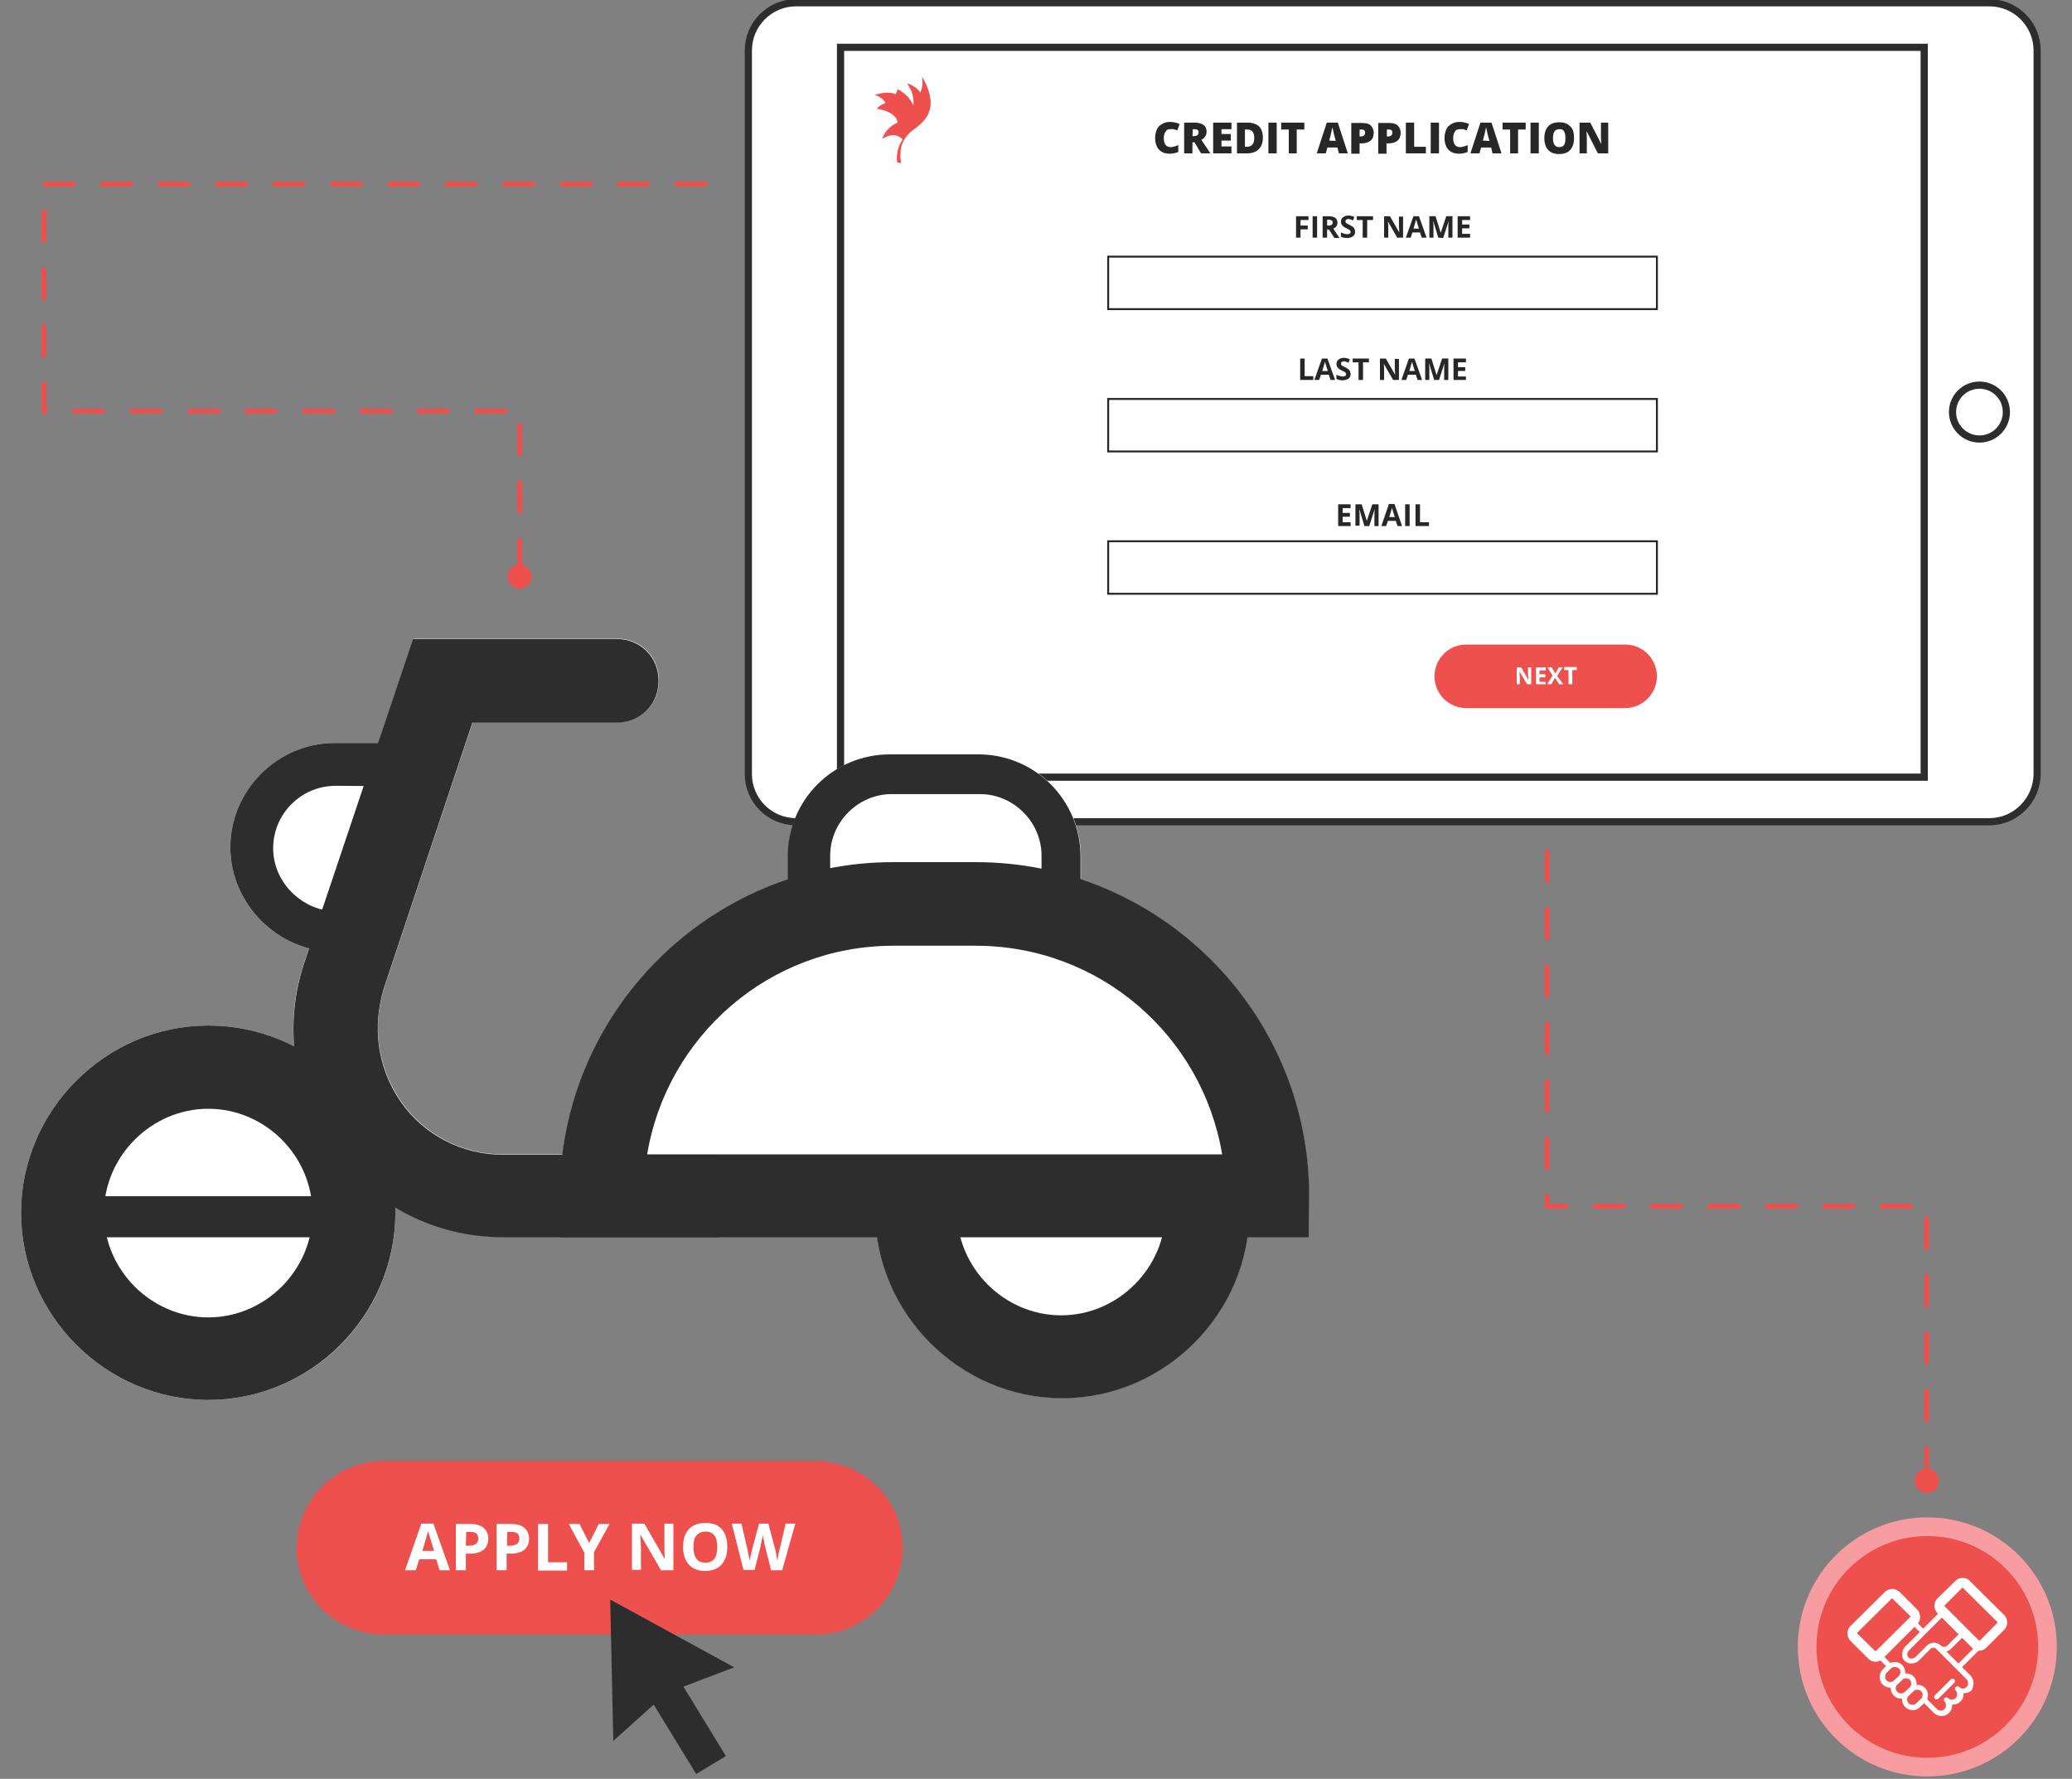 <?xml version="1.0" encoding="utf-8"?>
<!-- Generator: Adobe Illustrator 27.4.0, SVG Export Plug-In . SVG Version: 6.00 Build 0)  -->
<svg version="1.1" id="Layer_1" xmlns="http://www.w3.org/2000/svg" xmlns:xlink="http://www.w3.org/1999/xlink" x="0px" y="0px"
	 viewBox="0 0 600 515" style="enable-background:new 0 0 600 515;" xml:space="preserve">
<rect x="0" y="0" width="600" height="515" fill="#808080" stroke="none"/>
<style type="text/css">
	.st0{fill:#EE504D;}
	.st1{fill:#FFFFFF;}
	.st2{fill:#2D2D2D;}
	.st3{fill:#FFFFFF;stroke:#2D2D2D;stroke-width:2.077;stroke-miterlimit:10;}
	.st4{fill:none;stroke:#2D2D2D;stroke-width:2.077;stroke-miterlimit:10;}
	.st5{fill:none;stroke:#272727;stroke-width:0.561;stroke-miterlimit:10;}
	.st6{fill:#272727;}
	.st7{fill-rule:evenodd;clip-rule:evenodd;fill:#EE504D;}
	.st8{fill:none;stroke:#EE504D;stroke-width:1.385;stroke-linecap:round;stroke-linejoin:round;stroke-dasharray:8.314,8.314;}
	.st9{fill:#F79DA1;}
</style>
<path class="st0" d="M236.3,473.2H111c-13.8,0-25.1-11.3-25.1-25.1l0,0c0-13.8,11.3-25.1,25.1-25.1h125.3
	c13.8,0,25.1,11.3,25.1,25.1l0,0C261.3,462,250.1,473.2,236.3,473.2z"/>
<g>
	<path class="st1" d="M127.3,454.6l-1-3.2h-4.9l-1,3.2h-3.1l4.7-13.5h3.5l4.8,13.5H127.3z M125.7,449c-0.9-2.9-1.4-4.5-1.5-4.9
		s-0.2-0.7-0.2-0.9c-0.2,0.8-0.8,2.7-1.7,5.8H125.7z"/>
	<path class="st1" d="M141.4,445.4c0,1.4-0.5,2.6-1.4,3.3s-2.2,1.1-3.9,1.1h-1.2v4.8H132v-13.4h4.3c1.6,0,2.9,0.4,3.7,1.1
		S141.4,444,141.4,445.4z M134.9,447.5h0.9c0.9,0,1.5-0.2,2-0.5c0.4-0.3,0.7-0.9,0.7-1.5c0-0.7-0.2-1.2-0.5-1.5
		c-0.4-0.3-0.9-0.5-1.7-0.5H135L134.9,447.5L134.9,447.5z"/>
	<path class="st1" d="M153.2,445.4c0,1.4-0.5,2.6-1.4,3.3s-2.2,1.1-3.9,1.1h-1.2v4.8h-2.9v-13.4h4.3c1.6,0,2.9,0.4,3.7,1.1
		S153.2,444,153.2,445.4z M146.8,447.5h0.9c0.9,0,1.5-0.2,2-0.5c0.4-0.3,0.7-0.9,0.7-1.5c0-0.7-0.2-1.2-0.5-1.5
		c-0.4-0.3-0.9-0.5-1.7-0.5h-1.3L146.8,447.5L146.8,447.5z"/>
	<path class="st1" d="M155.8,454.6v-13.4h2.9v11.1h5.5v2.4h-8.4V454.6z"/>
	<path class="st1" d="M170.6,446.7l2.8-5.5h3.1l-4.5,8.2v5.2h-2.8v-5.1l-4.5-8.3h3.1L170.6,446.7z"/>
	<path class="st1" d="M195,454.6h-3.6l-5.9-10.2h-0.1c0.1,1.8,0.2,3.1,0.2,3.8v6.3H183v-13.4h3.6l5.8,10.1h0.1
		c-0.1-1.7-0.1-3-0.1-3.7v-6.4h2.6L195,454.6L195,454.6z"/>
	<path class="st1" d="M210.6,447.9c0,2.2-0.6,3.9-1.7,5.1c-1.1,1.2-2.7,1.8-4.7,1.8s-3.6-0.6-4.7-1.8c-1.1-1.2-1.7-2.9-1.7-5.2
		s0.6-3.9,1.7-5.1s2.7-1.8,4.8-1.8s3.6,0.6,4.7,1.8S210.6,445.7,210.6,447.9z M200.8,447.9c0,1.5,0.3,2.6,0.9,3.4
		c0.6,0.8,1.4,1.1,2.6,1.1c2.3,0,3.4-1.5,3.4-4.5s-1.1-4.5-3.4-4.5c-1.1,0-2,0.4-2.6,1.1C201,445.3,200.8,446.4,200.8,447.9z"/>
	<path class="st1" d="M226.5,454.6h-3.2l-1.8-7.1c-0.1-0.3-0.2-0.8-0.3-1.6c-0.2-0.8-0.3-1.3-0.3-1.6c0,0.3-0.1,0.9-0.3,1.6
		s-0.3,1.3-0.3,1.6l-1.8,7h-3.2l-3.4-13.4h2.8l1.7,7.3c0.3,1.4,0.5,2.5,0.7,3.5c0-0.3,0.1-0.9,0.3-1.6c0.1-0.7,0.3-1.3,0.4-1.7
		l2-7.5h2.7l2,7.5c0.1,0.3,0.2,0.9,0.3,1.5s0.2,1.3,0.3,1.8c0.1-0.5,0.2-1.1,0.3-1.8c0.1-0.7,0.3-1.3,0.4-1.7l1.7-7.3h2.8
		L226.5,454.6z"/>
</g>
<polygon class="st2" points="212.6,482.7 176.7,463.1 177.6,504 189.3,493.5 201.6,513.6 210.2,508.4 197.9,488.3 "/>
<path class="st3" d="M576.1,237.9H230.5c-7.6,0-13.8-6.2-13.8-13.8V14.6c0-7.6,6.2-13.8,13.8-13.8h345.6c7.6,0,13.8,6.2,13.8,13.8
	V224C589.9,231.6,583.7,237.9,576.1,237.9z"/>
<circle class="st4" cx="573.2" cy="119.3" r="7.8"/>
<rect x="243.4" y="13.7" class="st3" width="313.8" height="211.3"/>
<rect x="320.9" y="74.3" class="st5" width="158.9" height="15.2"/>
<g>
	<path class="st6" d="M376.5,110v-6.2h1.3v5.1h2.5v1.1H376.5z"/>
	<path class="st6" d="M385.3,110l-0.5-1.5h-2.3L382,110h-1.4l2.2-6.2h1.6l2.2,6.2H385.3z M384.5,107.4c-0.4-1.3-0.7-2.1-0.7-2.3
		c-0.1-0.2-0.1-0.3-0.1-0.4c-0.1,0.4-0.4,1.3-0.8,2.7C382.9,107.4,384.5,107.4,384.5,107.4z"/>
	<path class="st6" d="M391.1,108.3c0,0.6-0.2,1-0.6,1.3s-1,0.5-1.7,0.5s-1.3-0.1-1.8-0.4v-1.2c0.4,0.2,0.8,0.3,1.1,0.4
		c0.3,0.1,0.6,0.1,0.8,0.1c0.3,0,0.5-0.1,0.7-0.2s0.2-0.3,0.2-0.5c0-0.1,0-0.2-0.1-0.3c-0.1-0.1-0.2-0.2-0.3-0.3s-0.4-0.2-0.8-0.4
		c-0.4-0.2-0.7-0.4-0.9-0.5c-0.2-0.2-0.3-0.4-0.5-0.6c-0.1-0.2-0.2-0.5-0.2-0.8c0-0.6,0.2-1,0.6-1.3s0.9-0.5,1.5-0.5
		c0.3,0,0.6,0,0.9,0.1s0.6,0.2,0.9,0.3l-0.4,1c-0.3-0.1-0.6-0.2-0.8-0.3s-0.4-0.1-0.6-0.1s-0.4,0.1-0.6,0.2
		c-0.1,0.1-0.2,0.3-0.2,0.5c0,0.1,0,0.2,0.1,0.3c0.1,0.1,0.1,0.2,0.3,0.3c0.1,0.1,0.4,0.2,0.8,0.4c0.6,0.3,1,0.6,1.2,0.8
		S391.1,107.9,391.1,108.3z"/>
	<path class="st6" d="M394.7,110h-1.3v-5.1h-1.7v-1.1h4.7v1.1h-1.7V110z"/>
	<path class="st6" d="M405.1,110h-1.7l-2.7-4.7l0,0c0.1,0.8,0.1,1.4,0.1,1.8v2.9h-1.2v-6.2h1.7l2.7,4.7l0,0c0-0.8-0.1-1.4-0.1-1.7
		v-2.9h1.2V110z"/>
	<path class="st6" d="M410.5,110l-0.5-1.5h-2.3l-0.5,1.5h-1.4l2.2-6.2h1.6l2.2,6.2H410.5z M409.7,107.4c-0.4-1.3-0.7-2.1-0.7-2.3
		c-0.1-0.2-0.1-0.3-0.1-0.4c-0.1,0.4-0.4,1.3-0.8,2.7C408.1,107.4,409.7,107.4,409.7,107.4z"/>
	<path class="st6" d="M415.3,110l-1.5-4.9l0,0c0.1,1,0.1,1.7,0.1,2v2.9h-1.2v-6.2h1.8l1.5,4.8l0,0l1.6-4.8h1.8v6.2h-1.2v-3
		c0-0.1,0-0.3,0-0.5s0-0.7,0.1-1.4l0,0l-1.6,4.9H415.3z"/>
	<path class="st6" d="M424.5,110h-3.6v-6.2h3.6v1.1h-2.3v1.4h2.1v1.1h-2.1v1.6h2.3V110z"/>
</g>
<rect x="320.9" y="115.5" class="st5" width="158.9" height="15.2"/>
<rect x="320.9" y="156.7" class="st5" width="158.9" height="15.2"/>
<path class="st0" d="M470.6,205h-46c-5.1,0-9.2-4.1-9.2-9.2l0,0c0-5.1,4.1-9.2,9.2-9.2h46c5.1,0,9.2,4.1,9.2,9.2l0,0
	C479.8,200.8,475.7,205,470.6,205z"/>
<g>
	<path class="st1" d="M443.5,198.1h-1.3l-2.2-3.7l0,0c0,0.7,0.1,1.1,0.1,1.4v2.3h-0.9v-4.9h1.3l2.1,3.7l0,0c0-0.6-0.1-1.1-0.1-1.4
		v-2.3h0.9v4.9H443.5z"/>
	<path class="st1" d="M447.6,198.1h-2.8v-4.9h2.8v0.9h-1.8v1.1h1.7v0.9h-1.7v1.3h1.8V198.1z"/>
	<path class="st1" d="M452.7,198.1h-1.2l-1.2-1.9l-1.1,1.9H448l1.6-2.5l-1.5-2.4h1.2l1.1,1.8l1-1.8h1.1l-1.6,2.5L452.7,198.1z"/>
	<path class="st1" d="M455.2,198.1h-1V194h-1.3v-0.9h3.7v0.9h-1.3v4.1H455.2z"/>
</g>
<path id="XMLID_00000047017636911261448260000016296836298445015441_" class="st7" d="M259.8,47c-0.3-2.2,0.2-4.8,1.6-6.6
	c-1.7-1.9-4-1.4-5.9-0.2c0.3-1.5,2.1-3.8,4.4-4.7c-0.1-2.4-3.8-3.8-6-4c0.6-0.8,1.5-1.3,2.5-1.7c-0.5-1-1.8-2-3.1-2.3
	c2-0.7,4.5-1,6-0.2c0.3-0.4,0.5-0.9,0.6-1.5c2.3,1.3,3.6,2.5,4.6,4.8c0.2-2.5-0.4-4.4-1.8-6.4c1,0,3.4,1.7,3.8,2.6
	c0.7-1.5,0.7-3,0.5-4.6c1.4,2.3,2.6,5.2,2.5,8c-0.3,3.8-2.7,5.7-5.7,7.9c-2.9,2.7-3.4,5.3-2.9,9.1c0,0,0,0,0,0.1
	C260.8,47.2,260.1,47,259.8,47z"/>
<polyline class="st8" points="204.2,53.3 12.7,53.3 12.7,119 150.5,119 150.5,166.9 "/>
<g>
	<path class="st0" d="M154,166.9c0,1.9-1.6,3.5-3.5,3.5s-3.5-1.6-3.5-3.5s1.6-3.5,3.5-3.5C152.4,163.5,154,165,154,166.9z"/>
</g>
<polyline class="st8" points="448,246.6 448,349.2 557.9,349.2 557.9,428.2 "/>
<g>
	<path class="st0" d="M555.4,426.2c-2.8,3.7,1.4,7.9,5.1,5.1l0,0C563.3,427.5,559.1,423.3,555.4,426.2z"/>
</g>
<circle class="st9" cx="558.1" cy="476.8" r="37.5"/>
<circle class="st0" cx="558.1" cy="476.8" r="32.1"/>
<g>
	<path class="st1" d="M547.9,460c-0.7,0-1.5,0.3-2.1,0.9l-10,9.9c-1.1,1.1-1.1,3,0,4.2l5.2,5.2c0.6,0.6,1.3,0.9,2.1,0.9
		c0.7,0,1.5-0.3,2.1-0.9l10-10c1.1-1.1,1.1-3,0-4.2l-5.2-5.2C549.4,460.3,548.6,460,547.9,460z M547.9,462.7
		C547.9,462.7,548,462.8,547.9,462.7l5.3,5.2v0.2l-10,9.9c0,0,0,0-0.1,0H543l-5.2-5.1v-0.2L547.9,462.7
		C547.8,462.8,547.8,462.7,547.9,462.7z"/>
	<path class="st1" d="M563,467.6l-10.2,10.2c-0.3,0.3-0.5,0.8-0.5,1.2c0,0.2,0.1,0.6,0.4,0.9c0.5,0.5,1.4,0.3,2-0.2l3.3-3.3
		c1.1-1.1,2.9-1.1,4,0c0.5,0.5,1.4,0.5,1.9,0l3.9-3.9L563,467.6z M553.5,481.6c-0.6,0-1.3-0.2-1.8-0.6c-0.6-0.5-0.9-1.2-0.9-2
		s0.3-1.7,0.9-2.3l11.2-11.2l7,7l-5,4.9c-1.1,1.1-2.9,1.1-4,0c-0.5-0.5-1.4-0.5-1.9,0l-3.3,3.3C555.1,481.3,554.3,481.6,553.5,481.6
		z"/>
	<path class="st1" d="M548.7,482.6c-0.4,0-0.8,0.1-1.1,0.4l-1.3,1.3c-0.3,0.3-0.4,0.7-0.4,1.1s0.1,0.8,0.4,1.1
		c0.6,0.6,1.6,0.6,2.2,0l1.4-1.3c0.3-0.3,0.4-0.7,0.4-1.1s-0.1-0.8-0.4-1.1C549.5,482.8,549.1,482.6,548.7,482.6z M547.4,488.6
		c-0.8,0-1.6-0.3-2.2-0.9s-0.9-1.3-0.9-2.2c0-0.8,0.3-1.6,0.9-2.2l1.3-1.3c1.1-1.1,3.2-1.1,4.3,0c0.6,0.6,0.9,1.3,0.9,2.2
		c0,0.8-0.3,1.6-0.9,2.2l-1.4,1.3C548.9,488.3,548.1,488.6,547.4,488.6z"/>
	<path class="st1" d="M551.9,485.9c-0.4,0-0.8,0.1-1.1,0.4l-1.4,1.3c-0.6,0.6-0.6,1.6,0,2.2s1.6,0.6,2.2,0l1.4-1.3
		c0.6-0.6,0.6-1.6,0-2.2C552.8,486,552.4,485.9,551.9,485.9z M550.6,491.8c-0.8,0-1.6-0.3-2.2-0.9c-1.2-1.2-1.2-3.1,0-4.3l1.4-1.3
		c1.1-1.1,3.2-1.1,4.3,0c1.2,1.2,1.2,3.1,0,4.3l-1.4,1.3C552.2,491.5,551.4,491.8,550.6,491.8z"/>
	<path class="st1" d="M554.1,488.2c-0.1,0.3-0.3,0.6-0.5,0.9c0.2-0.2,0.5-0.4,0.9-0.5L554.1,488.2z"/>
	<path class="st1" d="M550.9,485c-0.1,0.3-0.3,0.6-0.5,0.9c0.2-0.2,0.5-0.4,0.9-0.5L550.9,485z"/>
	<path class="st1" d="M547.1,482.6c0.2-0.2,0.5-0.4,0.9-0.5l-2.6-2.7l8.7-8.7l2.4,2.4l1-1l-2.9-2.9c-0.3-0.3-0.7-0.3-1,0l-9.8,9.8
		c-0.1,0.1-0.2,0.3-0.2,0.5s0.1,0.4,0.2,0.5l3,3L547.1,482.6z"/>
	<path class="st1" d="M571.5,487.3c0-0.8-0.3-1.6-0.9-2.2l-7.6-7.6c-0.5,0-1.1-0.2-1.5-0.6c-0.5-0.5-1.1-0.6-1.8-0.5l9.8,9.8
		c0.3,0.3,0.4,0.7,0.4,1.1s-0.1,0.8-0.4,1.1c-0.6,0.6-1.6,0.6-2.2,0c-0.3-0.3-0.7-0.3-1,0c-0.1,0.1-0.2,0.3-0.2,0.5s0,0.4,0.2,0.5
		c0.3,0.3,0.4,0.7,0.4,1.1s-0.1,0.8-0.4,1.1c-0.6,0.6-1.6,0.6-2.2,0c-0.3-0.3-0.7-0.3-1,0c-0.1,0.1-0.2,0.3-0.2,0.5s0,0.4,0.2,0.5
		c0.3,0.3,0.4,0.7,0.4,1.1s-0.1,0.8-0.4,1.1c-0.6,0.6-1.6,0.6-2.2,0l-3.4-3.4c-0.1,0.3-0.3,0.6-0.5,0.9l-0.3,0.3l3.3,3.3
		c0.6,0.6,1.3,0.9,2.2,0.9s1.6-0.3,2.2-0.9c0.6-0.6,0.9-1.3,0.9-2.2c0,0,0-0.1,0-0.2c0.9,0,1.7-0.2,2.4-0.9c0.6-0.6,0.9-1.3,0.9-2.2
		c0,0,0-0.1,0-0.2c0.9,0,1.7-0.2,2.4-0.9C571.1,488.9,571.5,488.1,571.5,487.3z"/>
	<path class="st1" d="M555.2,489.2c-0.4,0-0.8,0.1-1.1,0.4l-1.4,1.3c-0.6,0.6-0.6,1.6,0,2.2s1.6,0.6,2.2,0l1.4-1.3
		c0.6-0.6,0.6-1.6,0-2.2C556,489.3,555.6,489.2,555.2,489.2z M553.9,495.1c-0.8,0-1.6-0.3-2.2-0.9c-1.2-1.2-1.2-3.1,0-4.3l1.4-1.3
		c1.1-1.1,3.2-1.1,4.3,0c1.2,1.2,1.2,3.1,0,4.3l-1.4,1.3C555.4,494.8,554.7,495.1,553.9,495.1z"/>
	<path class="st1" d="M568.3,456.8c-0.7,0-1.5,0.3-2.1,0.9l-5.2,5.1c-1.1,1.1-1.1,3,0,4.2l10,10c0.6,0.6,1.3,0.9,2.1,0.9
		s1.5-0.3,2.1-0.9l5.2-5.2c1.1-1.1,1.1-3,0-4.2l-10-9.9C569.9,457.1,569.1,456.8,568.3,456.8z M568.3,459.6
		C568.4,459.6,568.4,459.6,568.3,459.6l10.1,10v0.2l-5.1,5.2c0,0,0,0-0.1,0h-0.1l-10-10v-0.2L568.3,459.6
		C568.2,459.6,568.3,459.6,568.3,459.6z"/>
	
		<rect x="565.4" y="478.9" transform="matrix(0.707 -0.707 0.707 0.707 -172.146 543.671)" class="st1" width="9.6" height="1.5"/>
	<path class="st1" d="M560.8,492c-0.2,0-0.4,0-0.5-0.2c-0.3-0.3-0.3-0.7,0-1l4.6-4.6c0.3-0.3,0.7-0.3,1,0s0.3,0.7,0,1l-4.6,4.6
		C561.2,491.9,561,492,560.8,492z"/>
</g>
<g>
	<path class="st6" d="M338.8,37.4c-0.6,0-1,0.2-1.3,0.7S337,39.2,337,40c0,1.7,0.7,2.6,2,2.6c0.4,0,0.8-0.1,1.1-0.2
		c0.4-0.1,0.7-0.2,1.1-0.4v2c-0.7,0.3-1.6,0.5-2.5,0.5c-1.3,0-2.4-0.4-3.1-1.2s-1.1-1.9-1.1-3.4c0-0.9,0.2-1.7,0.5-2.4
		s0.8-1.2,1.5-1.6c0.7-0.4,1.4-0.6,2.3-0.6c1,0,1.9,0.2,2.8,0.6l-0.7,1.9c-0.3-0.2-0.7-0.3-1-0.4C339.5,37.4,339.2,37.4,338.8,37.4z
		"/>
	<path class="st6" d="M345.3,41.2v3.2h-2.4v-8.9h2.9c2.4,0,3.6,0.9,3.6,2.6c0,1-0.5,1.8-1.5,2.4l2.6,3.9h-2.7l-1.9-3.2H345.3z
		 M345.3,39.4h0.5c0.8,0,1.3-0.4,1.3-1.1c0-0.6-0.4-0.9-1.2-0.9h-0.5L345.3,39.4L345.3,39.4z"/>
	<path class="st6" d="M356.6,44.4h-5.3v-8.9h5.3v1.9h-2.9v1.4h2.7v1.9h-2.7v1.7h2.9V44.4z"/>
	<path class="st6" d="M365.7,39.8c0,1.5-0.4,2.6-1.2,3.4s-2,1.2-3.4,1.2h-2.9v-8.9h3.1c1.4,0,2.5,0.4,3.3,1.1
		C365.3,37.4,365.7,38.4,365.7,39.8z M363.2,39.9c0-0.8-0.2-1.4-0.5-1.8c-0.3-0.4-0.8-0.6-1.5-0.6h-0.7v5h0.5c0.7,0,1.3-0.2,1.6-0.6
		C363.1,41.4,363.2,40.7,363.2,39.9z"/>
	<path class="st6" d="M367.3,44.4v-8.9h2.4v8.9H367.3z"/>
	<path class="st6" d="M375.6,44.4h-2.4v-6.9H371v-2h6.7v2h-2.2v6.9H375.6z"/>
	<path class="st6" d="M387.7,44.4l-0.4-1.7h-2.9l-0.5,1.7h-2.6l2.9-8.9h3.2l2.9,8.9H387.7z M386.8,40.8l-0.4-1.5
		c-0.1-0.3-0.2-0.7-0.3-1.3s-0.2-0.9-0.3-1.1c0,0.2-0.1,0.5-0.2,1s-0.3,1.4-0.7,2.8L386.8,40.8L386.8,40.8z"/>
	<path class="st6" d="M397.8,38.4c0,1-0.3,1.8-0.9,2.3s-1.4,0.8-2.5,0.8h-0.7v3h-2.4v-8.9h3.1c1.1,0,2,0.2,2.5,0.7
		S397.8,37.5,397.8,38.4z M393.7,39.5h0.4c0.4,0,0.6-0.1,0.9-0.3c0.2-0.2,0.3-0.5,0.3-0.8c0-0.6-0.3-0.9-1-0.9h-0.6L393.7,39.5
		L393.7,39.5z"/>
	<path class="st6" d="M405.6,38.4c0,1-0.3,1.8-0.9,2.3s-1.4,0.8-2.5,0.8h-0.7v3h-2.4v-8.9h3.1c1.1,0,2,0.2,2.5,0.7
		S405.6,37.5,405.6,38.4z M401.6,39.5h0.4c0.4,0,0.6-0.1,0.9-0.3c0.2-0.2,0.3-0.5,0.3-0.8c0-0.6-0.3-0.9-1-0.9h-0.6L401.6,39.5
		L401.6,39.5z"/>
	<path class="st6" d="M407.1,44.4v-8.9h2.4v7h3.4v1.9H407.1z"/>
	<path class="st6" d="M414.3,44.4v-8.9h2.4v8.9H414.3z"/>
	<path class="st6" d="M422.6,37.4c-0.6,0-1,0.2-1.3,0.7s-0.5,1.1-0.5,1.9c0,1.7,0.7,2.6,2,2.6c0.4,0,0.8-0.1,1.1-0.2
		c0.4-0.1,0.7-0.2,1.1-0.4v2c-0.7,0.3-1.6,0.5-2.5,0.5c-1.3,0-2.4-0.4-3.1-1.2s-1.1-1.9-1.1-3.4c0-0.9,0.2-1.7,0.5-2.4
		s0.8-1.2,1.5-1.6c0.7-0.4,1.4-0.6,2.3-0.6c1,0,1.9,0.2,2.8,0.6l-0.7,1.9c-0.3-0.2-0.7-0.3-1-0.4C423.4,37.4,423,37.4,422.6,37.4z"
		/>
	<path class="st6" d="M432.2,44.4l-0.4-1.7h-2.9l-0.5,1.7h-2.6l2.9-8.9h3.2l2.9,8.9H432.2z M431.3,40.8l-0.4-1.5
		c-0.1-0.3-0.2-0.7-0.3-1.3s-0.2-0.9-0.3-1.1c0,0.2-0.1,0.5-0.2,1s-0.3,1.4-0.7,2.8L431.3,40.8L431.3,40.8z"/>
	<path class="st6" d="M439.7,44.4h-2.4v-6.9h-2.2v-2h6.7v2h-2.2v6.9H439.7z"/>
	<path class="st6" d="M443.2,44.4v-8.9h2.4v8.9H443.2z"/>
	<path class="st6" d="M455.8,40c0,1.5-0.4,2.6-1.1,3.4c-0.7,0.8-1.8,1.2-3.2,1.2c-1.4,0-2.5-0.4-3.2-1.2s-1.1-1.9-1.1-3.4
		s0.4-2.6,1.1-3.4c0.7-0.8,1.8-1.2,3.2-1.2c1.4,0,2.5,0.4,3.2,1.2C455.5,37.3,455.8,38.5,455.8,40z M449.7,40c0,1.7,0.6,2.6,1.8,2.6
		c0.6,0,1.1-0.2,1.4-0.6c0.3-0.4,0.4-1.1,0.4-2s-0.1-1.5-0.4-2s-0.7-0.6-1.3-0.6C450.3,37.4,449.7,38.2,449.7,40z"/>
	<path class="st6" d="M465.9,44.4h-3.2l-3.2-6.3h-0.1c0.1,1,0.1,1.7,0.1,2.3v4h-2.1v-8.9h3.1l3.2,6.2l0,0c-0.1-0.9-0.1-1.6-0.1-2.2
		v-4h2.1v8.9H465.9z"/>
</g>
<g>
	<path class="st6" d="M376.6,68.8h-1.3v-6.2h3.6v1.1h-2.3v1.6h2.1v1.1h-2.1L376.6,68.8L376.6,68.8z"/>
	<path class="st6" d="M380.1,68.8v-6.2h1.3v6.2H380.1z"/>
	<path class="st6" d="M384.3,66.4v2.4H383v-6.2h1.8c0.8,0,1.5,0.2,1.9,0.5s0.6,0.8,0.6,1.4c0,0.4-0.1,0.7-0.3,1
		c-0.2,0.3-0.5,0.5-0.9,0.7c0.9,1.4,1.5,2.3,1.8,2.7h-1.5l-1.5-2.4L384.3,66.4L384.3,66.4z M384.3,65.3h0.4c0.4,0,0.7-0.1,0.9-0.2
		c0.2-0.1,0.3-0.4,0.3-0.7c0-0.3-0.1-0.5-0.3-0.6c-0.2-0.1-0.5-0.2-0.9-0.2h-0.4V65.3z"/>
	<path class="st6" d="M392.4,67.1c0,0.6-0.2,1-0.6,1.3s-1,0.5-1.7,0.5s-1.3-0.1-1.8-0.4v-1.2c0.4,0.2,0.8,0.3,1.1,0.4
		c0.3,0.1,0.6,0.1,0.8,0.1c0.3,0,0.5-0.1,0.7-0.2s0.2-0.3,0.2-0.5c0-0.1,0-0.2-0.1-0.3c-0.1-0.1-0.2-0.2-0.3-0.3s-0.4-0.2-0.8-0.4
		c-0.4-0.2-0.7-0.4-0.9-0.5c-0.2-0.2-0.3-0.4-0.5-0.6c-0.1-0.2-0.2-0.5-0.2-0.8c0-0.6,0.2-1,0.6-1.3s0.9-0.5,1.5-0.5
		c0.3,0,0.6,0,0.9,0.1s0.6,0.2,0.9,0.3l-0.4,1c-0.3-0.1-0.6-0.2-0.8-0.3s-0.4-0.1-0.6-0.1s-0.4,0.1-0.6,0.2
		c-0.1,0.1-0.2,0.3-0.2,0.5c0,0.1,0,0.2,0.1,0.3c0.1,0.1,0.1,0.2,0.3,0.3c0.1,0.1,0.4,0.2,0.8,0.4c0.6,0.3,1,0.6,1.2,0.8
		S392.4,66.7,392.4,67.1z"/>
	<path class="st6" d="M395.9,68.8h-1.3v-5.1h-1.7v-1.1h4.7v1.1h-1.7V68.8z"/>
	<path class="st6" d="M406.3,68.8h-1.7l-2.7-4.7l0,0c0.1,0.8,0.1,1.4,0.1,1.8v2.9h-1.2v-6.2h1.7l2.7,4.7l0,0c0-0.8-0.1-1.4-0.1-1.7
		v-2.9h1.2V68.8z"/>
	<path class="st6" d="M411.7,68.8l-0.5-1.5H409l-0.5,1.5h-1.4l2.2-6.2h1.6l2.2,6.2H411.7z M410.9,66.2c-0.4-1.3-0.7-2.1-0.7-2.3
		c-0.1-0.2-0.1-0.3-0.1-0.4c-0.1,0.4-0.4,1.3-0.8,2.7H410.9z"/>
	<path class="st6" d="M416.5,68.8l-1.5-4.9l0,0c0.1,1,0.1,1.7,0.1,2v2.9h-1.2v-6.2h1.8l1.5,4.8l0,0l1.6-4.8h1.8v6.2h-1.2v-2.9
		c0-0.1,0-0.3,0-0.5s0-0.7,0.1-1.4l0,0l-1.6,4.9L416.5,68.8L416.5,68.8z"/>
	<path class="st6" d="M425.7,68.8h-3.6v-6.2h3.6v1.1h-2.3V65h2.1v1.1h-2.1v1.6h2.3V68.8z"/>
</g>
<g>
	<path class="st6" d="M391.1,152.3h-3.6V146h3.6v1.1h-2.3v1.4h2.1v1.1h-2.1v1.6h2.3V152.3z"/>
	<path class="st6" d="M395.1,152.3l-1.5-5l0,0c0.1,1,0.1,1.7,0.1,2v2.9h-1.2V146h1.8l1.5,4.8l0,0l1.6-4.8h1.8v6.3H398v-3
		c0-0.1,0-0.3,0-0.5s0-0.7,0.1-1.5l0,0l-1.6,5H395.1z"/>
	<path class="st6" d="M404.7,152.3l-0.5-1.5h-2.3l-0.5,1.5H400l2.2-6.4h1.6l2.2,6.4H404.7z M403.9,149.7c-0.4-1.4-0.7-2.1-0.7-2.3
		c-0.1-0.2-0.1-0.3-0.1-0.4c-0.1,0.4-0.4,1.3-0.8,2.7H403.9z"/>
	<path class="st6" d="M406.9,152.3V146h1.3v6.3H406.9z"/>
	<path class="st6" d="M409.9,152.3V146h1.3v5.2h2.6v1.1H409.9z"/>
</g>
<g>
	<path class="st1" d="M313,254.6V248c0-16.4-13.2-29.6-29.6-29.6h-25.6c-16.4,0-29.6,13.2-29.6,29.6v6.6
		c-34.6,11.6-60.6,42.4-65.3,79.6h-17.2c-11.9,0-22.9-5.7-29.6-15.4c-6.7-9.7-8.4-21.6-4.8-32.9l25.6-76.8h41.8
		c7,0,12.1-5.4,12.1-12.1c0-7-5.4-12.1-12.1-12.1h-59l-10.1,30.2H96.9c-16.4,0-30.2,13.7-30.2,30.2c0,13.9,9.8,25.9,22.8,29.2
		l-1.2,3.6c-2.9,8.2-3.9,16.7-3.1,24.9c-7.5-3.9-16-6.1-24.9-6.1c-29.6,0-54.2,24.5-54.2,54.2c0,29.6,24.5,54.2,54.2,54.2
		s54.2-24.2,54.2-54.2c0-0.5,0-1.1,0-1.6c9.3,5.6,20,8.6,31.3,8.6h16.4h45H254c3.7,26.1,26.5,46.6,53.6,46.6
		c27.1,0,49.9-20.5,53.6-46.6H379v-12.1C379,303.6,351.2,267.4,313,254.6z"/>
	<g>
		<path class="st2" d="M60.3,321c-16.4,0-30.2,13.7-30.2,30.2s13.7,30.2,30.2,30.2s30.2-13.7,30.2-30.2
			C90.4,334.5,76.7,321,60.3,321z M60.3,405.3c-29.6,0-54.2-24.5-54.2-54.2c0-29.6,24.5-54.2,54.2-54.2s54.2,24,54.2,54.2
			C114.4,381.1,89.9,405.3,60.3,405.3z"/>
		<path class="st2" d="M207.1,358.2h-61.4c-19.7,0-37.7-9.2-49.3-25.3s-14.5-36.1-8.1-54.7l31.3-93.2h59c6.7,0,12.1,5.1,12.1,12.1
			c0,6.7-5.1,12.1-12.1,12.1h-41.8L111.2,286c-3.5,11.3-1.9,23.2,4.8,32.9c6.7,9.7,17.8,15.4,29.6,15.4h61.4
			c6.7,0,12.1,5.1,12.1,12.1C219.2,353.1,213.6,358.2,207.1,358.2z"/>
		<path class="st2" d="M337.2,346.3c0.3,1.6,0.3,2.7,0.3,4.3c0,16.4-13.7,30.2-30.2,30.2s-30.2-13.7-30.2-30.2
			c0-1.6,0.3-3.2,0.3-4.3h-23.7c0,1.6-0.3,2.7-0.3,4.3c0,29.6,24.5,54.2,54.2,54.2c29.6,0,54.2-24.5,54.2-54.2
			c0-1.6-0.3-2.7-0.3-4.3H337.2z"/>
		<path class="st2" d="M187.4,334.2h166.5c-5.7-34.2-35.3-60.4-71.4-60.4h-24C222.7,273.9,193.1,300,187.4,334.2z M379,358.2H162.1
			v-12.1c0-53.1,43.4-96.5,96.5-96.5h24c53.1,0,96.5,43.4,96.5,96.5L379,358.2L379,358.2z"/>
		<path class="st2" d="M97.2,227.5c-10,0-18.1,8.1-18.1,18.1c0,9.2,7.3,17,16.2,18.1l10.5-7.5l7.5-28.6L97.2,227.5L97.2,227.5z
			 M98.8,275.5h-1.9c-16.4,0-30.2-13.7-30.2-30.2s13.7-30.2,30.2-30.2H129L116,262.8L98.8,275.5z"/>
		<path class="st2" d="M24.4,346.3h71.4c-2.7-17.2-17.2-30.2-35.8-30.2C41.7,316.2,27.4,329.1,24.4,346.3z M110.1,358.2H13.6v-5.9
			c0-26.9,21.3-48.2,48.2-48.2s48.2,21.3,48.2,48.2V358.2z"/>
		<path class="st2" d="M240.2,258.2h61.4v-10.5c0-9.7-8.1-17.8-17.8-17.8h-25.6c-9.7,0-17.8,8.1-17.8,17.8v10.5H240.2z M313.5,270.4
			h-85.4V248c0-16.4,13.2-29.6,29.6-29.6h25.6c16.4,0,29.6,13.2,29.6,29.6v22.4H313.5z"/>
	</g>
</g>
</svg>
